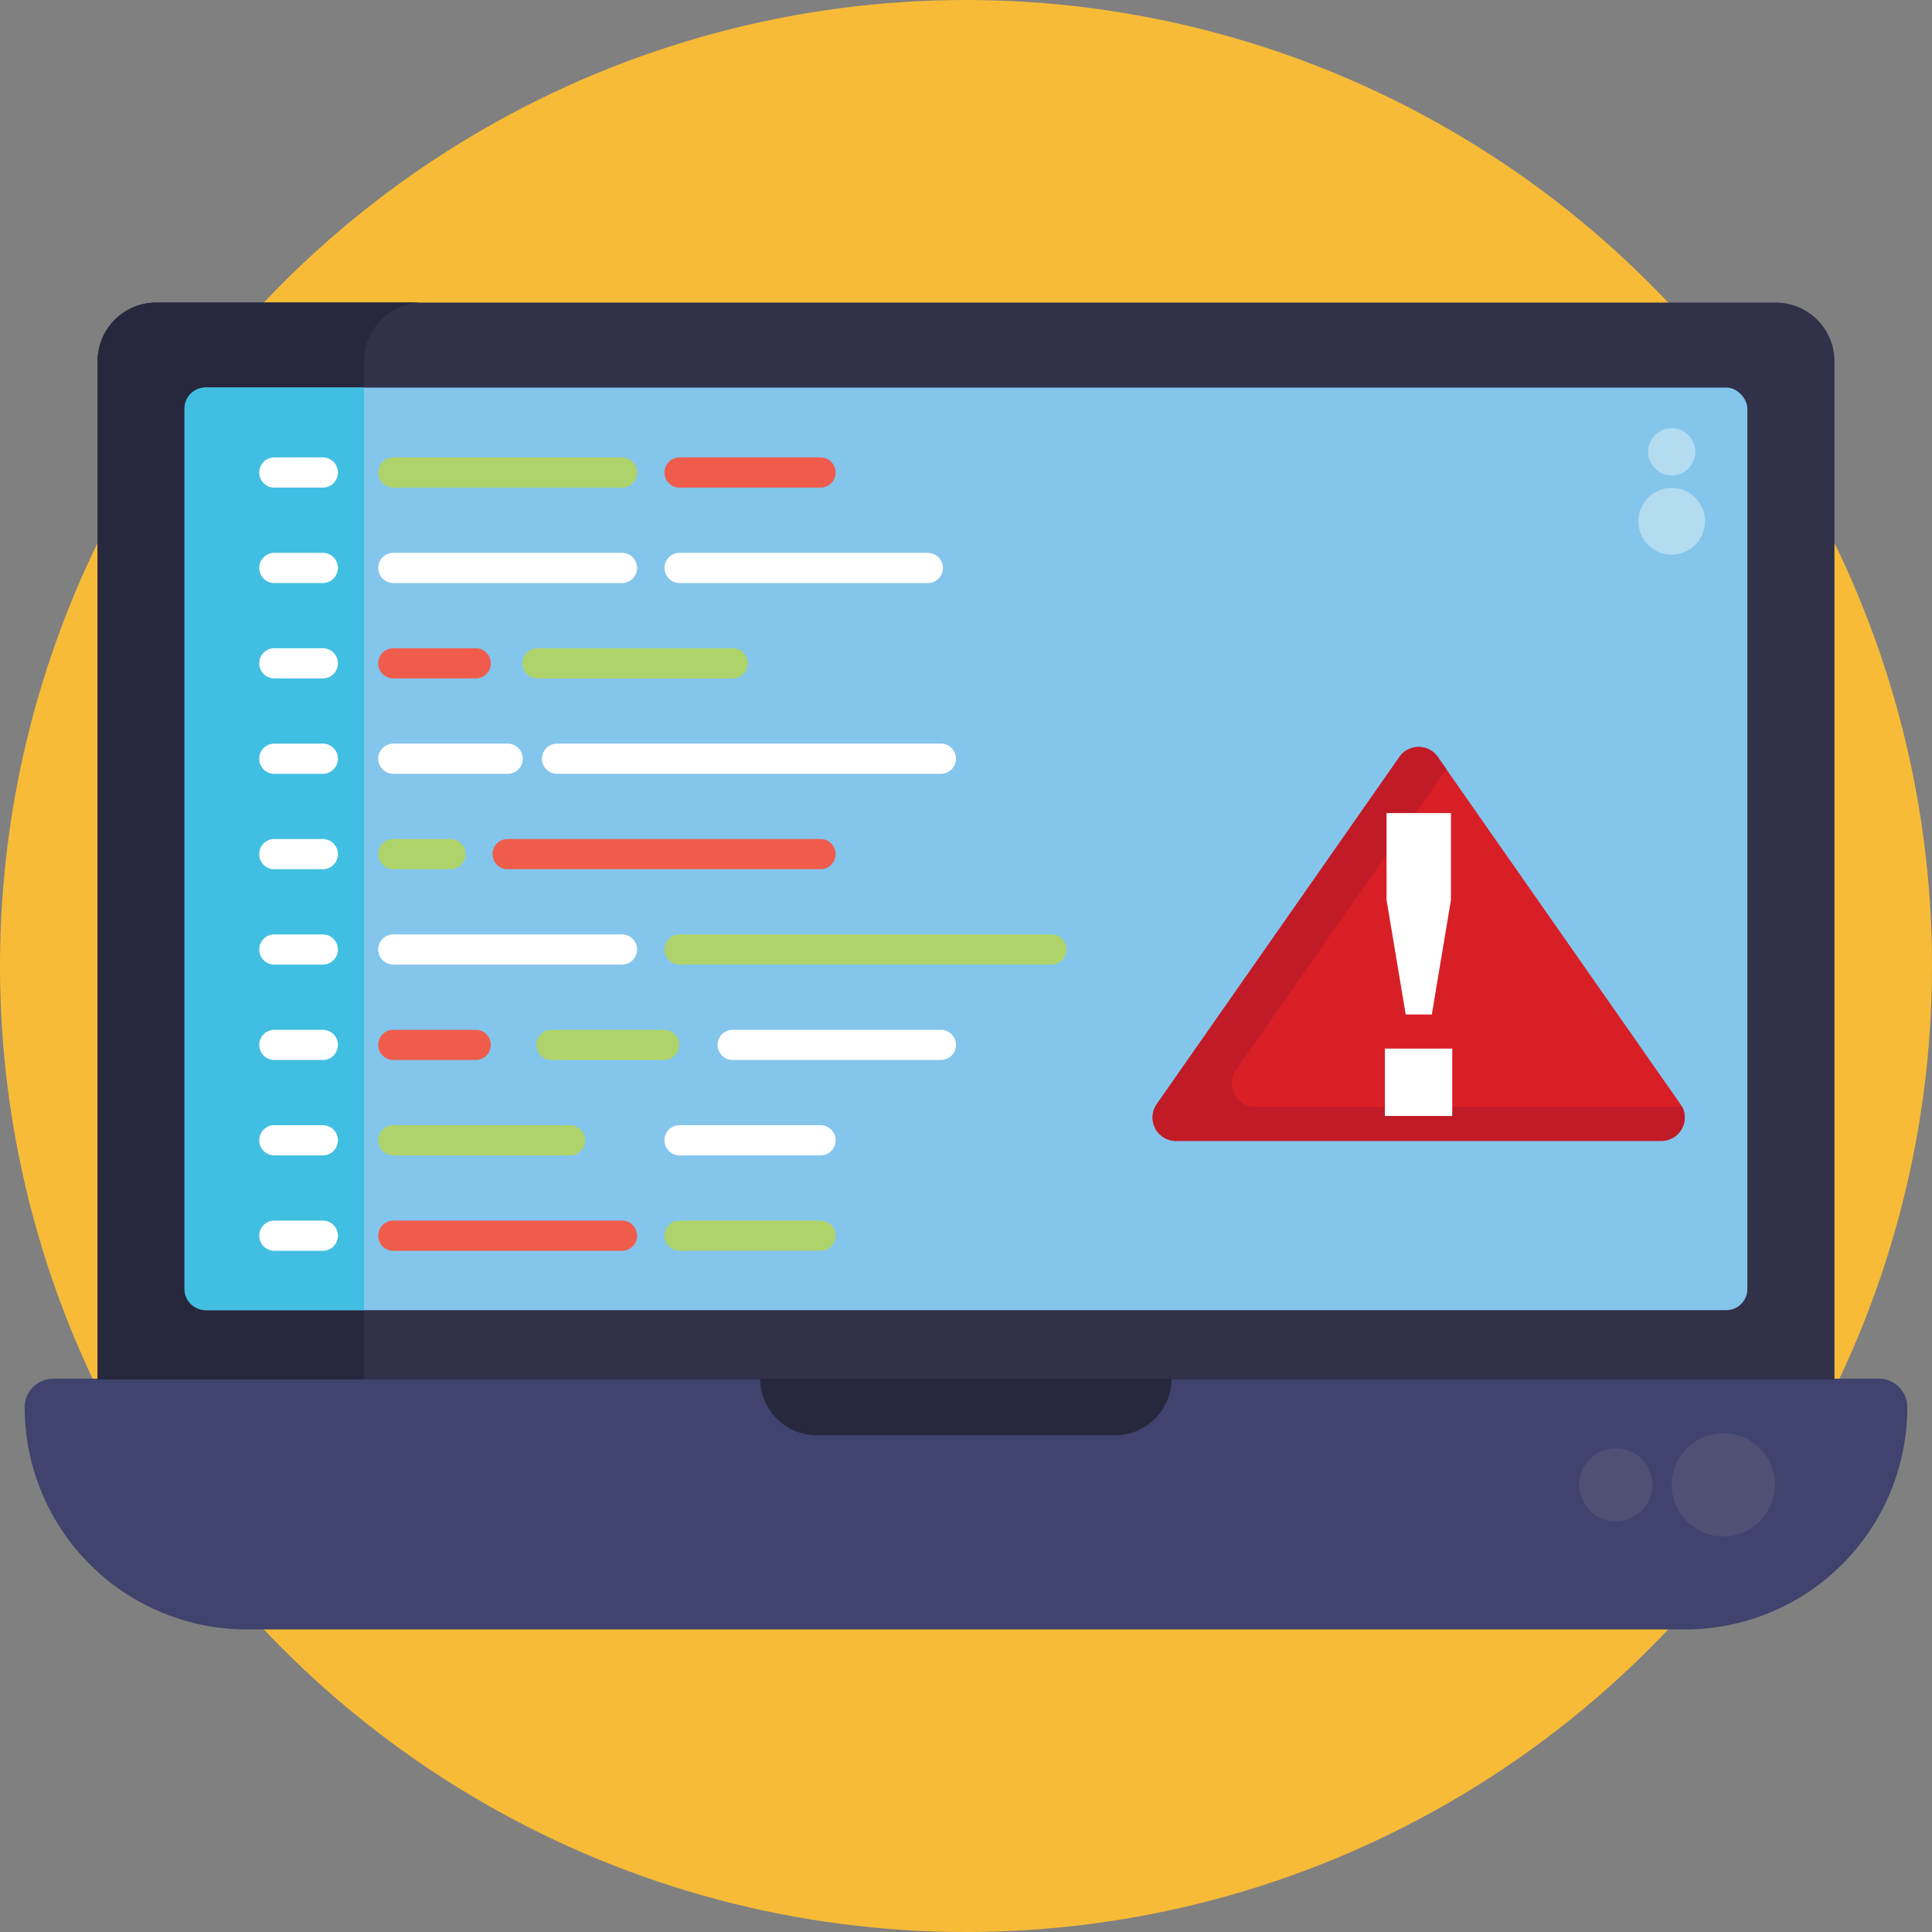 <svg xmlns="http://www.w3.org/2000/svg" viewBox="0 0 512 512"><rect x="0" y="0" width="512" height="512" fill="#808080" stroke="none"/><defs><style>.cls-1{fill:#f7bb38;}.cls-2{fill:#3f436d;}.cls-3{fill:#32314a;}.cls-4{fill:#27273d;}.cls-5{fill:#84c5ec;}.cls-6{fill:#41bfe2;}.cls-7{fill:#505075;}.cls-8{fill:#fff;}.cls-9{fill:#afd36b;}.cls-10{fill:#f05c4c;}.cls-11{fill:#b3dcf1;}.cls-12{fill:#d91f26;}.cls-13{fill:#c11b27;}</style></defs><g id="BULINE"><circle class="cls-1" cx="256" cy="256" r="256"/></g><g id="Icons"><path class="cls-2" d="M14.09,365.36H497.91a7.54,7.54,0,0,1,7.54,7.54v0a58.92,58.92,0,0,1-58.92,58.92H65.46A58.92,58.92,0,0,1,6.54,372.91v0a7.54,7.54,0,0,1,7.54-7.54Z"/><path class="cls-3" d="M41.41,80.18H470.59a15.56,15.56,0,0,1,15.56,15.56V365.58a0,0,0,0,1,0,0H25.86a0,0,0,0,1,0,0V95.73A15.56,15.56,0,0,1,41.41,80.18Z"/><path class="cls-4" d="M112,80.17A15.57,15.57,0,0,0,96.48,95.73V365.57H25.86V95.73A15.56,15.56,0,0,1,41.41,80.17Z"/><path class="cls-4" d="M201.48,365.36h109a0,0,0,0,1,0,0v0a15,15,0,0,1-15,15H216.46a15,15,0,0,1-15-15v0A0,0,0,0,1,201.48,365.36Z"/><rect class="cls-5" x="48.92" y="102.71" width="414.15" height="244.49" rx="5.59"/><path class="cls-6" d="M96.48,102.7V347.19h-42a5.58,5.58,0,0,1-5.59-5.58V108.29a5.59,5.59,0,0,1,5.59-5.59Z"/><circle class="cls-7" cx="456.7" cy="393.49" r="13.68"/><circle class="cls-7" cx="428.2" cy="393.49" r="9.69"/><path class="cls-8" d="M85.55,129.22H72.7a4,4,0,0,1,0-8H85.55a4,4,0,0,1,0,8Z"/><path class="cls-9" d="M164.83,129.22h-60.6a4,4,0,1,1,0-8h60.6a4,4,0,0,1,0,8Z"/><path class="cls-10" d="M217.45,129.22H180.09a4,4,0,0,1,0-8h37.36a4,4,0,0,1,0,8Z"/><path class="cls-8" d="M85.55,154.51H72.7a4,4,0,1,1,0-8H85.55a4,4,0,1,1,0,8Z"/><path class="cls-8" d="M164.83,154.51h-60.6a4,4,0,0,1,0-8h60.6a4,4,0,1,1,0,8Z"/><path class="cls-8" d="M245.89,154.51h-65.8a4,4,0,0,1,0-8h65.8a4,4,0,0,1,0,8Z"/><path class="cls-8" d="M85.55,179.79H72.7a4,4,0,0,1,0-8H85.55a4,4,0,0,1,0,8Z"/><path class="cls-10" d="M126.07,179.79H104.23a4,4,0,1,1,0-8h21.84a4,4,0,1,1,0,8Z"/><path class="cls-9" d="M194.17,179.79H142.45a4,4,0,0,1,0-8h51.72a4,4,0,0,1,0,8Z"/><path class="cls-8" d="M85.55,205.07H72.7a4,4,0,1,1,0-8H85.55a4,4,0,1,1,0,8Z"/><path class="cls-8" d="M134.53,205.07h-30.3a4,4,0,0,1,0-8h30.3a4,4,0,1,1,0,8Z"/><path class="cls-8" d="M249.34,205.07H147.62a4,4,0,0,1,0-8H249.34a4,4,0,0,1,0,8Z"/><path class="cls-8" d="M85.55,230.35H72.7a4,4,0,0,1,0-8H85.55a4,4,0,0,1,0,8Z"/><path class="cls-9" d="M119.38,230.35H104.23a4,4,0,1,1,0-8h15.15a4,4,0,1,1,0,8Z"/><path class="cls-10" d="M217.45,230.35H134.53a4,4,0,0,1,0-8h82.92a4,4,0,0,1,0,8Z"/><path class="cls-8" d="M85.55,255.63H72.7a4,4,0,1,1,0-8H85.55a4,4,0,1,1,0,8Z"/><path class="cls-8" d="M164.83,255.63h-60.6a4,4,0,0,1,0-8h60.6a4,4,0,1,1,0,8Z"/><path class="cls-9" d="M278.65,255.63H180.09a4,4,0,0,1,0-8h98.56a4,4,0,0,1,0,8Z"/><path class="cls-8" d="M85.55,280.91H72.7a4,4,0,1,1,0-8H85.55a4,4,0,1,1,0,8Z"/><path class="cls-10" d="M126.07,280.91H104.23a4,4,0,0,1,0-8h21.84a4,4,0,0,1,0,8Z"/><path class="cls-9" d="M176,280.91H146.15a4,4,0,0,1,0-8H176a4,4,0,0,1,0,8Z"/><path class="cls-8" d="M249.34,280.91H194.17a4,4,0,0,1,0-8h55.17a4,4,0,0,1,0,8Z"/><path class="cls-8" d="M85.55,306.19H72.7a4,4,0,1,1,0-8H85.55a4,4,0,1,1,0,8Z"/><path class="cls-9" d="M151.07,306.19H104.23a4,4,0,0,1,0-8h46.84a4,4,0,0,1,0,8Z"/><path class="cls-8" d="M217.45,306.19H180.09a4,4,0,1,1,0-8h37.36a4,4,0,0,1,0,8Z"/><path class="cls-8" d="M85.55,331.47H72.7a4,4,0,1,1,0-8H85.55a4,4,0,1,1,0,8Z"/><path class="cls-10" d="M164.83,331.47h-60.6a4,4,0,0,1,0-8h60.6a4,4,0,1,1,0,8Z"/><path class="cls-9" d="M217.45,331.47H180.09a4,4,0,0,1,0-8h37.36a4,4,0,1,1,0,8Z"/><circle class="cls-11" cx="443.02" cy="138.14" r="8.84"/><circle class="cls-11" cx="443.02" cy="119.73" r="6.26"/><path class="cls-12" d="M370.87,200.62l-64.31,92a6.2,6.2,0,0,0,5.09,9.75h128.6a6.2,6.2,0,0,0,5.09-9.75l-64.31-92A6.2,6.2,0,0,0,370.87,200.62Z"/><path class="cls-13" d="M440.25,302.33H311.65a6.19,6.19,0,0,1-5.08-9.75l64.3-92a6.2,6.2,0,0,1,10.16,0l2.28,3.26-55.74,79.71a6.2,6.2,0,0,0,5.08,9.76H445.81A6.21,6.21,0,0,1,440.25,302.33Z"/><path class="cls-8" d="M367,295.75V277.89h17.86v17.86Zm5.53-26.9-5.08-30.38v-23h17.07v23l-5.07,30.38Z"/></g></svg>